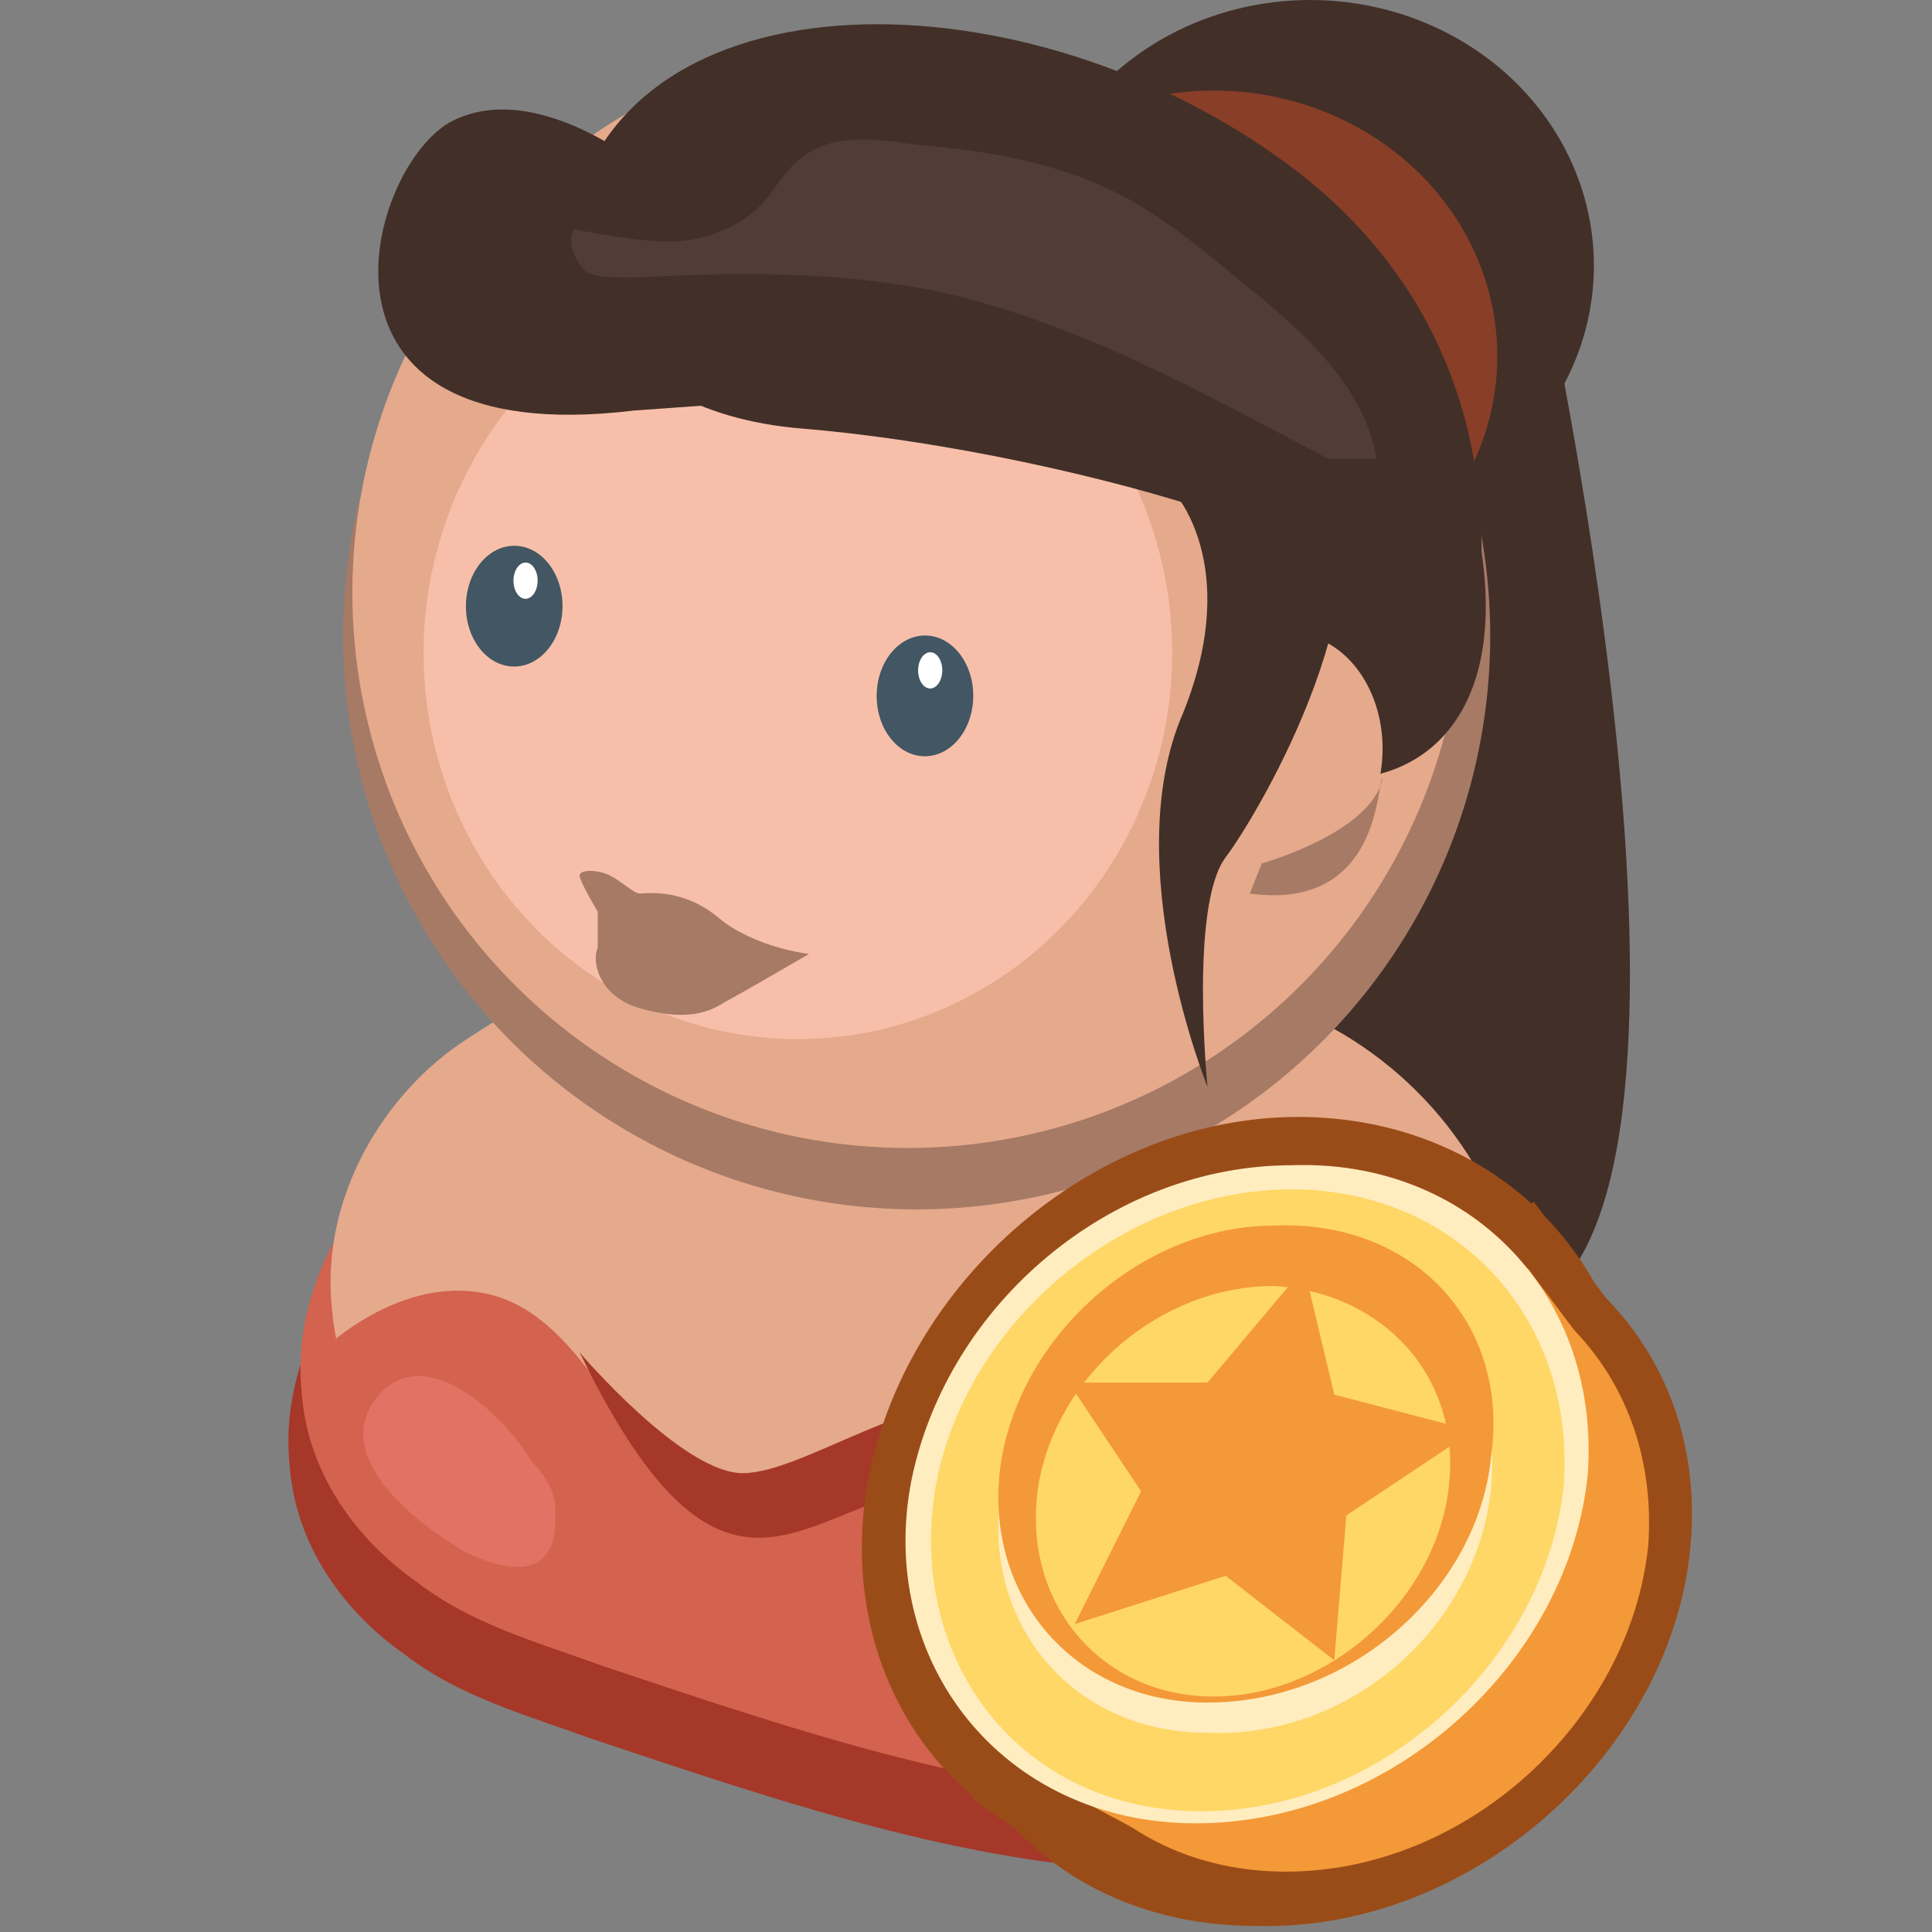 <svg xmlns="http://www.w3.org/2000/svg" xmlns:xlink="http://www.w3.org/1999/xlink" viewBox="0 0 32 32"><rect x="0" y="0" width="32" height="32" fill="#808080" stroke="none"/><g fill="#422f28"><path d="M25.5 4.3s3.3 14.8.1 17.2-6.1 4.1-6.1 4.1l-3.4-1.8-.3-6 9.7-13.5z"/><ellipse cx="21.7" cy="4.4" rx="4.7" ry="4.4"/></g><ellipse cx="20.1" cy="5.9" rx="4.7" ry="4.4" fill="#893e27"/><path d="M21.2 19.1c1.9.6 3.7 2.2 4.3 4.4.6 2.3-.2 5.1-2 6.3-1.1 1-2.5 1.2-3.9 1.2-3.3 0-6.5-1.1-9.8-2.2-1.1-.4-2.2-.7-3.1-1.4-1-.7-1.8-1.8-1.9-3.1-.2-1.8.9-3.5 2.2-4.4 2.4-1.5 4.9-2.2 7.4-2.2 2.1 0 4.8.7 6.8 1.4z" fill="#a53829"/><path d="M21.4 18c1.9.6 3.7 2.2 4.3 4.4.6 2.3-.2 5.1-2 6.3-1.2.8-2.6 1.1-3.9 1.1-3.3 0-6.5-1.1-9.8-2.2-1.1-.4-2.2-.7-3.1-1.4-1-.7-1.8-1.8-1.9-3.1-.2-1.8.9-3.5 2.2-4.4 2.4-1.5 4.9-2.2 7.4-2.2 2.2 0 4.8.8 6.8 1.5z" fill="#d3624f"/><path d="M21.1 16.6c1.8.6 3.5 2.2 4 4.4.6 2.3-.2 5.1-1.9 6.3-1.1.8-2.4 1.1-3.7 1.1-3.1 0-6.1-1.1-9.2-2.2-1-.4-2.1-.7-3-1.4S5.6 23 5.5 21.7c-.2-1.8.8-3.5 2.1-4.4 2.2-1.5 4.6-2.2 6.9-2.2 2.2 0 4.7.8 6.6 1.5z" fill="#e5a98c"/><ellipse transform="matrix(.308 -.951 .951 .308 -8.656 35.321)" cx="20" cy="23.6" rx="3.8" ry="2.6" fill="#f7bfa9"/><circle transform="matrix(.004 -1 1 .004 4.622 25.689)" cx="15.2" cy="10.5" r="9.5" fill="#a67a65"/><g fill="#e5a98c"><circle transform="matrix(.004 -1 1 .004 5.176 24.875)" cx="15.1" cy="9.8" r="9.2"/><ellipse transform="matrix(.004 -1 1 .004 5.933 25.122)" cx="15.6" cy="9.6" rx="8.8" ry="8.6"/></g><ellipse transform="matrix(.004 -1 1 .004 2.363 23.968)" cx="13.2" cy="10.8" rx="6.4" ry="6.2" fill="#f7bfa9"/><ellipse transform="matrix(.004 -1 1 .004 3.759 26.78)" cx="15.3" cy="11.5" rx="1" ry=".8" fill="#425763"/><ellipse transform="matrix(.004 -1 1 .004 4.245 26.559)" cx="15.5" cy="11.1" rx=".3" ry=".2" fill="#fff"/><ellipse transform="matrix(.004 -1 1 .004 -1.517 18.5)" cx="8.5" cy="10" rx="1" ry=".8" fill="#425763"/><ellipse transform="matrix(.004 -1 1 .004 -1.03 18.279)" cx="8.7" cy="9.7" rx=".3" ry=".2" fill="#fff"/><path d="M13.4 15.8s-.9-.1-1.5-.6-1.2-.4-1.3-.4-.3-.2-.5-.3-.5-.1-.5 0 .3.6.3.6v.6c-.1.2 0 .8.7 1s1.1.1 1.4-.1c.2-.1 1.4-.8 1.4-.8z" fill="#a67a65"/><g fill="#422f28"><path d="M9.4 4s.2 2.8 3.9 3.1 10.3 1.9 11 4c0 0 1.5-5.1-3-8.4S10-.5 9.4 4z"/><path d="M11.4 3.5l-.7-.7S8.9 1.3 7.5 2s-2.8 5.5 3 4.8l1.4-.1s.1-2.8-.5-3.2zM20 14.1s.7-1.2 2.2-1.2 2.8-1.2 2.3-4-3.8-3.1-3.8-3.1l.5 3.8-1.2 4.5z"/></g><ellipse cx="21.4" cy="12.4" rx="1.5" ry="1.9" fill="#e5a98c"/><path d="M19.4 8.1s1.2 1.2.2 3.7c-1.1 2.5.4 6.2.4 6.2s-.3-3 .3-3.8 2.8-4.6 1.6-6.6c-1.1-1.9-2.5.5-2.5.5z" fill="#422f28"/><path d="M20.7 14.8l.2-.5s1.8-.5 2-1.4c-.1 0 0 2.2-2.2 1.9z" fill="#a67a65"/><path d="M5.3 22.4s1.2-1.2 2.6-1c1.5.2 2.2 2 3.3 3.3s2.9-.2 3.3-.3c.4-.2 1.9-1 4 0 2.2 1 3.3 4.7 3.3 4.7s-6.5-.1-10.3-1.3-5.8-3.9-6.2-5.4z" fill="#d3624f"/><path d="M8.8 24.2c.2.2.4.5.4.8s0 .6-.2.8c-.3.3-.9.1-1.3-.1-.7-.4-2.2-1.5-1.5-2.5.8-1.1 2.2.3 2.6 1zm8.7 2.6c.2.2.3.5.4.8s0 .6-.2.8c-.3.3-.9.1-1.3-.1-.7-.4-2.2-1.5-1.5-2.5s2.1.3 2.6 1z" fill="#e27364"/><path d="M9.6 22.4s1.7 2 2.7 2 2.8-1.4 4.6-1.3 4.9 1.8 5.8 4.7l-1.2.6s-1.8-3.7-4.6-4c0 0-1.2 0-2.7.6s-2.7 1.3-4.6-2.6z" fill="#a53829"/><path d="M22.8 7.6c-.2-1.2-1.2-2.1-2.2-2.9-.6-.5-1.2-1-1.9-1.4-1.1-.6-2.3-.8-3.5-.9-.7-.1-1.4-.2-1.9.2-.3.2-.5.6-.7.8-.4.4-1 .6-1.5.6s-1-.1-1.6-.2c-.1.2 0 .5.2.7.2.1.5.1.8.1 1.7-.1 3.3-.1 4.9.2 2.4.5 4.5 1.7 6.6 2.8" fill="#513c36"/><g fill="#9a4c18"><path d="M16.4 29.4l-.3.4 1.6 1.1 9.2-9-1.5-2z"/><path d="M27.1 24.4c-.3 3.6-3.6 6.7-7.4 6.6-3.7 0-6-3.1-5.3-6.6.7-3.3 3.8-5.9 7.1-5.9s5.8 2.5 5.6 5.9z"/><path d="M28 25.6c-.3 3.4-3.6 6.4-7.2 6.3-3.6 0-5.9-2.9-5.2-6.3.6-3.2 3.7-5.6 7-5.7 3.2 0 5.7 2.4 5.4 5.7z"/></g><g fill="#f49937"><path d="M17.5 29.6l1.5.8 7.5-7.8-1.2-1.6z"/><use xlink:href="#B"/></g><path d="M26.3 24.4c-.3 3.1-3.2 5.8-6.5 5.8-3.2 0-5.3-2.7-4.7-5.7.6-2.9 3.3-5.2 6.3-5.2 2.9-.1 5.1 2.1 4.9 5.1z" fill="#ffedc0"/><use xlink:href="#B" x="-1.4" y="-1" fill="#ffd766"/><path d="M24.7 24.6c-.2 2.3-2.3 4.2-4.7 4.1-2.3 0-3.8-1.9-3.4-4.1.4-2.1 2.4-3.8 4.6-3.9 2.1.1 3.7 1.8 3.5 3.9z" fill="#ffedc0"/><path d="M24.7 24.1c-.2 2.2-2.3 4.1-4.7 4.1-2.3 0-3.8-1.9-3.4-4.1.4-2.1 2.4-3.8 4.5-3.8 2.3-.1 3.9 1.6 3.6 3.8z" fill="#f49937"/><path d="M24 24.6c-.2 1.9-2 3.5-3.9 3.5s-3.2-1.6-2.9-3.5c.3-1.8 2-3.3 3.9-3.3 1.8.1 3.1 1.5 2.9 3.3z" fill="#ffd766"/><path d="M21.6 21l.5 2.1 2.3.6-2.1 1.4-.2 2.4-1.8-1.4-2.5.8 1.1-2.2-1.2-1.8H20z" fill="#f49937"/><defs><path id="A" d="M26.3 24.4c-.3 3.1-3.2 5.8-6.5 5.8-3.2 0-5.3-2.7-4.7-5.7.6-2.9 3.3-5.2 6.3-5.2 2.9-.1 5.1 2.1 4.9 5.1z"/><path id="B" d="M27.3 25.6c-.3 2.9-3 5.4-6 5.4s-4.9-2.5-4.4-5.4c.5-2.7 3.1-4.9 5.9-4.9 2.7 0 4.7 2.1 4.5 4.9z"/></defs><clipPath ><use xlink:href="#A"/></clipPath></svg>